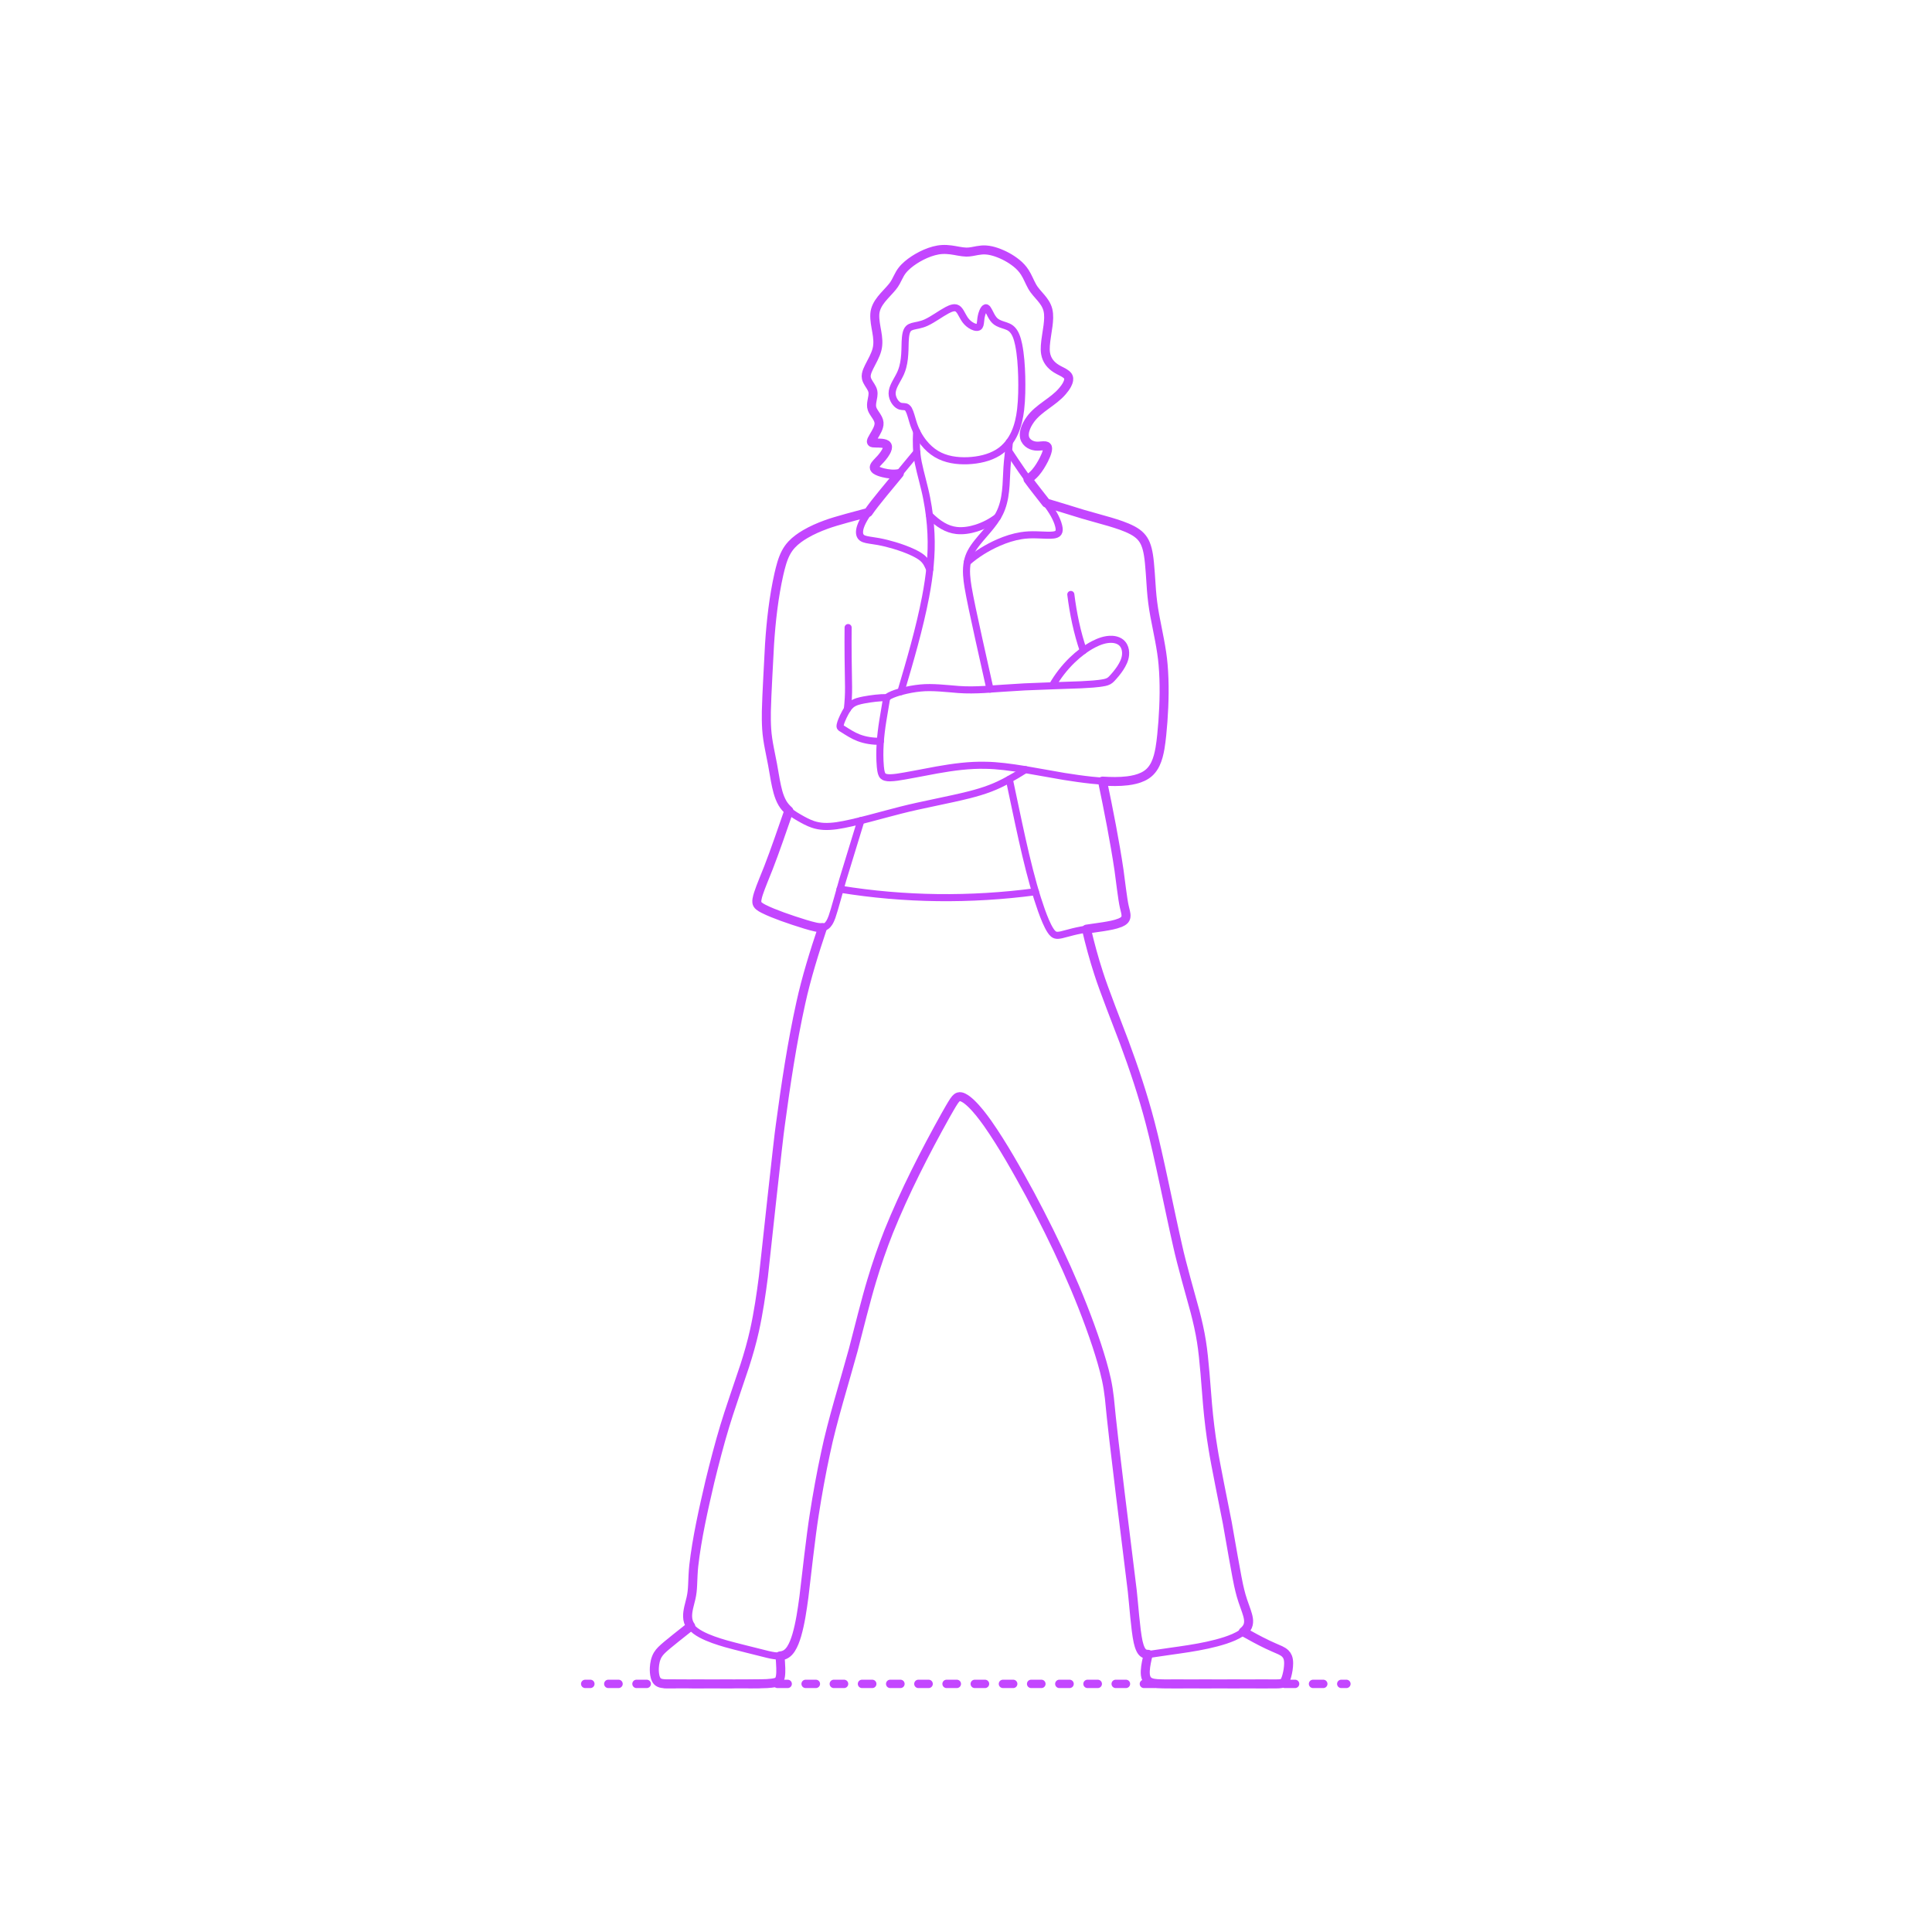 <?xml version="1.0" encoding="utf-8"?>
<!-- Generator: Adobe Illustrator 25.2.3, SVG Export Plug-In . SVG Version: 6.00 Build 0)  -->
<!DOCTYPE svg PUBLIC "-//W3C//DTD SVG 1.1//EN" "http://www.w3.org/Graphics/SVG/1.1/DTD/svg11.dtd">
<svg version="1.1" xmlns:x="http://ns.adobe.com/Extensibility/1.0/" xmlns:i="http://ns.adobe.com/AdobeIllustrator/10.0/" xmlns:graph="http://ns.adobe.com/Graphs/1.0/"
	 xmlns="http://www.w3.org/2000/svg" xmlns:xlink="http://www.w3.org/1999/xlink" x="0px" y="0px" width="750px" height="750px"
	 viewBox="0 0 750 750" enable-background="new 0 0 750 750" xml:space="preserve">
<g id="FILL-BACKGROUND">
	<rect fill="#FFFFFF" width="750" height="750"/>
</g>
<g id="N-TEXT">
</g>
<g id="N-DIMENSIONS">
</g>
<g id="_x32_D_x24_AG-DIAGRAM">
	<g id="POLYLINE_72_">
		<g>
			<g>
				
					<line fill="none" stroke="#C346FF" stroke-width="3.25" stroke-linecap="round" stroke-linejoin="round" x1="227.176" y1="653.68" x2="229.176" y2="653.68"/>
				
					<line fill="none" stroke="#C346FF" stroke-width="3.25" stroke-linecap="round" stroke-linejoin="round" stroke-dasharray="3.979,6.964" x1="236.14" y1="653.68" x2="517.191" y2="653.68"/>
				
					<line fill="none" stroke="#C346FF" stroke-width="3.25" stroke-linecap="round" stroke-linejoin="round" x1="520.674" y1="653.68" x2="522.674" y2="653.68"/>
			</g>
		</g>
	</g>
</g>
<g id="_x32_D_x24_AG-GUIDES">
</g>
<g id="_x32_D_x24_AG-DETAILS-DIAGRAM">
</g>
<g id="_x32_D_x24_AG-POP-CULTURE">
	<g id="POLYLINE_270_">
		
			<path fill="none" stroke="#C346FF" stroke-width="2.75" stroke-linecap="round" stroke-linejoin="round" stroke-miterlimit="10" d="
			M445.736,642.203c-0.517,2.099-1.031,4.262-1.145,6.426c-0.046,1.269,0.023,2.703,0.921,3.69c0.504,0.553,1.221,0.852,1.938,1.02
			c1.284,0.292,2.652,0.303,3.964,0.331c0,0,43.255,0.009,43.255,0.009c0.504-0.017,1.314,0.012,1.808-0.026
			c0.546-0.034,1.124-0.077,1.607-0.358c0.493-0.287,0.768-0.817,0.982-1.326c0.452-1.118,0.724-2.313,0.928-3.499
			c0.191-1.188,0.316-2.409,0.22-3.611c-0.077-0.961-0.366-1.935-1.004-2.676c-0.52-0.618-1.215-1.062-1.929-1.424
			c-1.269-0.614-3.115-1.336-4.385-1.943c-3.36-1.552-7.041-3.572-10.281-5.392"/>
	</g>
	<g id="POLYLINE_269_">
		
			<path fill="none" stroke="#C346FF" stroke-width="2.75" stroke-linecap="round" stroke-linejoin="round" stroke-miterlimit="10" d="
			M268.134,631.286c-2.213,1.817-9.128,7.126-11.08,9.035c-0.637,0.619-1.245,1.29-1.701,2.055
			c-0.923,1.574-1.267,3.428-1.346,5.232c-0.037,1.147,0.038,2.313,0.343,3.423c0.171,0.605,0.425,1.212,0.875,1.665
			c0.494,0.504,1.19,0.731,1.872,0.838c0.743,0.12,1.55,0.131,2.304,0.142c2.059-0.033,37.583,0.092,38.311-0.113
			c1.167-0.08,2.379-0.162,3.508-0.488c0.337-0.104,0.667-0.258,0.927-0.5c0.622-0.584,0.774-1.495,0.874-2.306
			c0.229-2.432-0.045-5.009-0.222-7.441"/>
	</g>
	<g id="POLYLINE_268_">
		
			<path fill="none" stroke="#C346FF" stroke-width="2.75" stroke-linecap="round" stroke-linejoin="round" stroke-miterlimit="10" d="
			M319.326,360.059c-3.182,9.465-6.332,19.57-8.459,29.308c-3.362,15.185-5.837,31.654-7.909,47.082
			c-0.777,4.902-5.906,52.891-6.607,59.111c-0.883,6.874-1.953,14.176-3.457,20.935c-1.002,4.52-2.352,9.239-3.774,13.648
			c-2.103,6.27-7.078,20.714-8.758,26.8c-2.695,9.322-5.292,19.961-7.344,29.46c-1.378,6.583-2.772,13.601-3.576,20.273
			c-0.349,2.606-0.459,6.045-0.573,8.698c-0.065,1.437-0.193,2.915-0.474,4.326c-0.301,1.558-1.012,3.856-1.266,5.418
			c-0.199,1.162-0.296,2.363-0.099,3.532c0.159,0.968,0.544,1.901,1.137,2.684c1.033,1.354,2.492,2.313,3.968,3.124
			c3.058,1.633,6.431,2.706,9.75,3.672c2.686,0.786,13.277,3.387,16.108,4.103c0.811,0.19,1.686,0.383,2.512,0.498
			c1.212,0.168,2.485,0.221,3.658-0.181c0.932-0.313,1.735-0.937,2.347-1.698c1.389-1.75,2.146-3.959,2.79-6.073
			c1.381-4.762,2.097-9.93,2.771-14.84c1.004-8.718,2.707-23.562,4.013-31.981c1.166-7.561,2.771-16.466,4.398-23.929
			c2.481-12.045,7.476-28.047,10.749-40.005c1.917-7.412,5.021-19.817,7.192-26.968c1.867-6.246,4.155-12.916,6.565-18.976
			c6.195-15.357,14.02-30.686,22.094-45.142c0.996-1.693,2.161-3.863,3.246-5.492c0.199-0.285,0.411-0.588,0.645-0.847
			c0.32-0.362,0.707-0.697,1.184-0.82c0.603-0.154,1.23,0.039,1.778,0.295c1.208,0.589,2.233,1.501,3.2,2.421
			c2.321,2.26,4.331,4.909,6.214,7.54c6.022,8.602,11.472,18.375,16.508,27.601c10.003,18.727,19.221,38.453,25.901,58.62
			c1.393,4.286,2.799,8.897,3.755,13.303c0.497,2.303,0.886,4.784,1.146,7.126c1.574,16.938,6.794,57.657,8.888,74.964
			c0.345,3.338,1.286,13.85,1.772,16.978c0.21,1.369,0.452,2.784,0.856,4.11c0.278,0.885,0.615,1.786,1.212,2.51
			c0.218,0.26,0.481,0.485,0.784,0.641c0.307,0.16,0.647,0.248,0.989,0.288c0.667,0.075,1.348-0.007,2.01-0.099
			c9.291-1.475,19.565-2.368,28.529-5.29c2.172-0.729,4.365-1.573,6.266-2.873c0.933-0.654,1.824-1.45,2.32-2.494
			c0.888-1.912,0.191-4.081-0.431-5.968c-0.36-1.026-1.34-3.7-1.637-4.693c-0.403-1.292-0.779-2.706-1.092-4.023
			c-0.92-3.498-3.974-21.725-4.703-25.613c-1.16-5.939-4.664-23.113-5.534-28.772c-0.922-5.482-1.65-11.568-2.13-17.118
			c-0.588-6.866-1.264-17.673-2.342-24.373c-0.603-3.889-1.523-7.913-2.517-11.722c-1.87-6.814-5.237-18.655-6.705-25.361
			c-2.924-12.684-7.379-35.435-10.702-47.902c-2.742-10.511-6.345-21.313-10.139-31.5c-2.457-6.515-7.846-20.163-9.893-26.656
			c-1.79-5.491-3.4-11.402-4.703-17.03"/>
	</g>
	<g id="POLYLINE_267_">
		
			<path fill="none" stroke="#C346FF" stroke-width="2.75" stroke-linecap="round" stroke-linejoin="round" stroke-miterlimit="10" d="
			M355.829,167.539c-0.209,3.981-0.162,8.036,0.616,11.957c0.826,4.161,2.514,9.755,3.29,13.917
			c0.886,4.496,1.469,9.168,1.67,13.745c0.401,8.211-0.547,16.485-2.091,24.543c-2.338,12.187-6.051,24.877-9.581,36.786"/>
	</g>
	<g id="POLYLINE_266_">
		
			<path fill="none" stroke="#C346FF" stroke-width="2.75" stroke-linecap="round" stroke-linejoin="round" stroke-miterlimit="10" d="
			M391.84,171.557c-0.101,1.72-0.579,5.934-0.758,7.702c-0.57,5.892-0.105,12.388-2.204,18.017
			c-1.823,5.068-6.002,8.981-9.309,13.096c-1.016,1.272-2.001,2.614-2.75,4.062c-0.538,1.041-0.95,2.163-1.212,3.305
			c-0.415,1.793-0.48,3.66-0.371,5.491c0.091,1.52,0.304,3.093,0.549,4.595c1.312,7.983,6.754,31.482,8.528,39.699"/>
	</g>
	<g id="POLYLINE_265_">
		
			<path fill="none" stroke="#C346FF" stroke-width="2.75" stroke-linecap="round" stroke-linejoin="round" stroke-miterlimit="10" d="
			M391.81,302.524c3.07,14.242,6.588,32.597,10.961,46.335c0.935,2.928,1.973,6.002,3.196,8.819c0.554,1.25,1.149,2.525,1.909,3.664
			c0.298,0.437,0.624,0.866,1.035,1.204c0.233,0.19,0.499,0.345,0.788,0.434c0.327,0.103,0.675,0.123,1.016,0.105
			c0.451-0.024,0.911-0.109,1.352-0.203c1.865-0.434,4.064-1.106,5.934-1.503c4.65-1.046,10.588-1.393,15.192-2.633
			c0.934-0.269,1.885-0.579,2.708-1.109c0.466-0.3,0.879-0.716,1.068-1.246c0.287-0.794,0.124-1.661-0.05-2.462l-0.473-1.954
			c-0.658-2.766-1.603-11.113-2.027-14.042c-1.615-10.996-4.143-23.811-6.428-34.712"/>
	</g>
	<g id="POLYLINE_264_">
		
			<path fill="none" stroke="#C346FF" stroke-width="2.75" stroke-linecap="round" stroke-linejoin="round" stroke-miterlimit="10" d="
			M334.2,318.552l-7.063,23.057c-0.663,2.254-3.395,12.312-4.149,14.307c-0.295,0.793-0.624,1.594-1.075,2.313
			c-0.327,0.519-0.731,1.007-1.251,1.343c-0.453,0.296-0.983,0.456-1.519,0.51c-0.712,0.072-1.433-0.012-2.135-0.136
			c-1.816-0.339-3.821-0.988-5.595-1.519c-4.668-1.484-9.538-3.101-13.995-5.131c-0.904-0.435-1.85-0.882-2.652-1.49
			c-0.309-0.242-0.598-0.529-0.771-0.886c-0.15-0.303-0.204-0.645-0.205-0.98c0.021-1.271,0.489-2.606,0.888-3.806
			c1.19-3.37,3.379-8.474,4.62-11.836c1.854-4.959,5.189-14.494,6.934-19.584"/>
	</g>
	<g id="POLYLINE_263_">
		
			<path fill="none" stroke="#C346FF" stroke-width="2.75" stroke-linecap="round" stroke-linejoin="round" stroke-miterlimit="10" d="
			M326.102,345.165c25.021,4.088,50.724,4.344,75.847,1.007"/>
	</g>
	<g id="POLYLINE_262_">
		
			<path fill="none" stroke="#C346FF" stroke-width="2.75" stroke-linecap="round" stroke-linejoin="round" stroke-miterlimit="10" d="
			M415.691,230.773c0.915,7.369,2.454,14.785,4.859,21.817"/>
	</g>
	<g id="POLYLINE_261_">
		
			<path fill="none" stroke="#C346FF" stroke-width="2.75" stroke-linecap="round" stroke-linejoin="round" stroke-miterlimit="10" d="
			M328.944,275.315c0.325-2.845,0.502-5.836,0.462-8.7c-0.137-6.72-0.249-16.321-0.167-22.995"/>
	</g>
	<g id="POLYLINE_260_">
		
			<path fill="none" stroke="#C346FF" stroke-width="2.75" stroke-linecap="round" stroke-linejoin="round" stroke-miterlimit="10" d="
			M398.061,298.769c-4.332,2.733-8.837,5.425-13.639,7.241c-2.601,1.006-5.4,1.815-8.102,2.513
			c-7.954,2.01-18.62,3.917-26.568,5.955c-6.835,1.7-18.099,5.062-24.931,6.056c-1.676,0.23-3.39,0.365-5.081,0.271
			c-1.433-0.078-2.868-0.341-4.225-0.81c-1.837-0.624-3.59-1.596-5.268-2.561c-2.062-1.181-4.142-2.504-5.624-4.396
			c-0.962-1.201-1.634-2.613-2.141-4.059c-0.68-1.938-1.119-4.016-1.497-6.034c-0.565-3.471-1.561-8.905-2.295-12.323
			c-0.488-2.475-0.904-5.078-1.063-7.593c-0.15-2.247-0.166-4.667-0.129-6.92c0.156-6.854,0.897-19.063,1.235-26.01
			c0.594-9.058,1.636-18.325,3.621-27.188c0.665-2.81,1.355-5.705,2.693-8.281c0.611-1.17,1.376-2.267,2.276-3.234
			c1.52-1.629,3.373-2.933,5.285-4.062c2.532-1.482,5.277-2.684,8.032-3.688c4.118-1.542,12.104-3.526,16.41-4.727"/>
	</g>
	<g id="POLYLINE_259_">
		
			<path fill="none" stroke="#C346FF" stroke-width="2.75" stroke-linecap="round" stroke-linejoin="round" stroke-miterlimit="10" d="
			M341.743,287.785c-2.859,0.016-5.759-0.362-8.438-1.393c-2.169-0.827-4.225-2.165-6.18-3.408
			c-0.124-0.077-0.387-0.233-0.514-0.308c-0.164-0.101-0.336-0.214-0.425-0.39c-0.132-0.269-0.074-0.602-0.025-0.886
			c0.117-0.587,0.327-1.165,0.544-1.722c0.401-1.01,0.895-2.03,1.415-2.985c0.652-1.167,1.361-2.36,2.424-3.201
			c1.377-1.069,3.146-1.436,4.819-1.771c2.957-0.536,5.997-0.948,9.007-0.911"/>
	</g>
	<g id="POLYLINE_258_">
		
			<path fill="none" stroke="#C346FF" stroke-width="2.75" stroke-linecap="round" stroke-linejoin="round" stroke-miterlimit="10" d="
			M406.155,195.268c2.662,0.769,11.393,3.463,14.18,4.321l10.495,2.968c3.222,0.988,6.542,1.99,9.471,3.688
			c1.067,0.633,2.07,1.404,2.869,2.358c0.752,0.891,1.314,1.936,1.714,3.028c0.78,2.156,1.072,4.48,1.319,6.75
			c0.521,5.351,0.714,12.49,1.596,17.766c1.116,7.035,3.143,14.792,3.713,21.898c0.789,9.421,0.338,19.008-0.653,28.397
			c-0.314,2.727-0.683,5.538-1.542,8.154c-0.51,1.539-1.217,3.041-2.253,4.298c-1.243,1.541-3.003,2.58-4.86,3.214
			c-2.417,0.831-4.999,1.124-7.542,1.235c-7.195,0.225-14.499-0.823-21.594-1.937c-8.808-1.446-21.555-4.225-30.358-4.319
			c-6.346-0.178-12.759,0.703-18.997,1.809c-2.528,0.453-13.131,2.533-15.468,2.813c-0.886,0.116-1.826,0.222-2.719,0.232
			c-0.59,0.004-1.194-0.024-1.765-0.183c-0.349-0.099-0.689-0.257-0.956-0.506c-0.319-0.294-0.507-0.701-0.632-1.11
			c-0.241-0.818-0.339-1.69-0.429-2.536c-0.514-5.932,0.031-11.97,0.965-17.836c0.243-1.413,1.222-7.107,1.411-8.409
			c0.04-0.173,0.104-0.342,0.206-0.488c0.255-0.357,0.653-0.578,1.03-0.787c1.478-0.759,3.105-1.245,4.702-1.686
			c2.368-0.628,4.816-1.087,7.256-1.319c4.572-0.476,10.218,0.229,14.813,0.587c3.254,0.24,6.64,0.172,9.897-0.005
			c2.652-0.176,13.349-0.911,15.773-1.02c2.816-0.152,18.754-0.7,21.917-0.815c3.017-0.185,6.212-0.277,9.175-0.885
			c0.524-0.122,1.05-0.279,1.524-0.538c0.427-0.23,0.798-0.553,1.134-0.9c1.195-1.265,2.331-2.63,3.297-4.079
			c1.029-1.563,1.926-3.3,2.094-5.191c0.109-1.192-0.062-2.436-0.634-3.498c-0.385-0.723-0.973-1.333-1.68-1.746
			c-0.879-0.519-1.903-0.754-2.915-0.806c-2.54-0.114-5.003,0.807-7.231,1.95c-3.011,1.577-5.739,3.695-8.187,6.043
			c-3.059,2.953-5.701,6.359-7.797,10.059"/>
	</g>
	<g id="POLYLINE_257_">
		
			<path fill="none" stroke="#C346FF" stroke-width="2.75" stroke-linecap="round" stroke-linejoin="round" stroke-miterlimit="10" d="
			M349.107,183.842c-2.052,0.398-4.174,0.201-6.191-0.299c-0.998-0.257-2.085-0.56-2.937-1.157c-0.229-0.17-0.45-0.38-0.55-0.654
			c-0.068-0.189-0.055-0.399,0.004-0.588c0.077-0.248,0.216-0.473,0.366-0.683c0.772-1.024,1.896-2.013,2.692-3.017
			c0.52-0.636,1.015-1.315,1.416-2.033c0.241-0.438,0.458-0.9,0.569-1.389c0.075-0.347,0.097-0.731-0.072-1.054
			c-0.174-0.329-0.522-0.518-0.861-0.641c-0.782-0.269-1.63-0.303-2.449-0.334c-0.516-0.018-1.68,0.002-2.175-0.072
			c-0.121-0.019-0.243-0.044-0.356-0.093c-0.09-0.039-0.175-0.095-0.23-0.178c-0.052-0.078-0.071-0.173-0.068-0.265l0-0.013
			l0.001-0.013c0.021-0.247,0.126-0.479,0.228-0.702c0.825-1.64,2.08-3.286,2.583-5.07c0.134-0.476,0.212-0.976,0.168-1.471
			c-0.044-0.536-0.215-1.057-0.448-1.539c-0.635-1.335-1.766-2.483-2.261-3.888c-0.333-0.95-0.216-1.982-0.044-2.953
			c0.214-1.237,0.597-2.572,0.347-3.827c-0.145-0.698-0.495-1.336-0.866-1.937l-0.761-1.194c-0.378-0.615-0.732-1.265-0.884-1.976
			c-0.111-0.499-0.099-1.019-0.005-1.52c0.186-0.983,0.614-1.913,1.05-2.807c1.065-2.132,2.494-4.505,3.071-6.819
			c1.18-4.548-1.097-9.139-0.845-13.706c0.265-4.438,4.228-7.424,6.829-10.626c0.488-0.6,0.924-1.256,1.298-1.933
			c0.505-0.901,1.117-2.273,1.649-3.156c0.517-0.88,1.151-1.698,1.871-2.421c1.45-1.454,3.147-2.658,4.914-3.696
			c2.009-1.166,4.158-2.13,6.405-2.734c1.029-0.273,2.099-0.467,3.163-0.526c1.136-0.068,2.291,0.005,3.418,0.151
			c1.932,0.242,4.054,0.812,6.005,0.856c1.369,0.024,2.943-0.35,4.282-0.596c1.095-0.196,2.22-0.308,3.332-0.231
			c1.352,0.093,2.689,0.424,3.972,0.85c2.839,0.97,5.534,2.416,7.876,4.294c1.247,1.004,2.366,2.187,3.221,3.544
			c1.094,1.686,1.847,3.733,2.834,5.478c0.481,0.86,1.082,1.662,1.721,2.411c1.05,1.214,2.445,2.718,3.267,4.068
			c0.504,0.817,0.906,1.705,1.138,2.639c0.486,2.013,0.285,4.128,0.041,6.162c-0.3,2.363-0.876,5.289-1.036,7.652
			c-0.068,1.037-0.076,2.095,0.102,3.121c0.206,1.214,0.685,2.388,1.416,3.382c0.725,0.995,1.679,1.809,2.719,2.46
			c1.242,0.801,2.8,1.347,3.946,2.276c0.325,0.274,0.615,0.609,0.766,1.011c0.141,0.369,0.152,0.776,0.096,1.164
			c-0.092,0.621-0.338,1.211-0.627,1.765c-0.49,0.924-1.127,1.773-1.809,2.563c-3.571,4.199-9.139,6.426-12.405,10.92
			c-0.941,1.292-1.732,2.725-2.147,4.276c-0.234,0.901-0.336,1.863-0.114,2.776c0.259,1.082,1.025,1.992,1.972,2.554
			c0.898,0.54,1.953,0.802,2.998,0.798c0.952,0.022,2.145-0.233,3.073-0.125c0.276,0.04,0.571,0.144,0.725,0.392l0.009,0.014
			l0.008,0.014l0.008,0.014l0.008,0.015l0.008,0.015l0.007,0.015l0.007,0.016l0.007,0.016l0.007,0.016l0.006,0.016l0.006,0.017
			l0.006,0.017c0.122,0.386,0.066,0.803-0.005,1.194c-0.258,1.239-0.802,2.414-1.358,3.544c-0.908,1.771-1.941,3.513-3.24,5.027
			c-0.855,0.997-1.883,1.852-2.93,2.641"/>
	</g>
	<g id="POLYLINE_256_">
		
			<path fill="none" stroke="#C346FF" stroke-width="2.75" stroke-linecap="round" stroke-linejoin="round" stroke-miterlimit="10" d="
			M360.799,200.015c1.581,1.554,3.292,3.031,5.224,4.131c1.633,0.935,3.447,1.584,5.322,1.791c2.584,0.28,5.206-0.165,7.671-0.936
			c2.949-0.942,5.755-2.381,8.203-4.279"/>
	</g>
	<g id="POLYLINE_255_">
		
			<path fill="none" stroke="#C346FF" stroke-width="2.75" stroke-linecap="round" stroke-linejoin="round" stroke-miterlimit="10" d="
			M375.493,218.278c3.6-3.209,7.791-5.744,12.198-7.681c2.779-1.209,5.71-2.164,8.707-2.646c1.952-0.325,3.974-0.384,5.95-0.331
			l4.255,0.151c0.775,0.011,1.581,0.013,2.35-0.086c0.395-0.053,0.793-0.133,1.16-0.291c0.287-0.123,0.553-0.311,0.732-0.57
			c0.202-0.287,0.294-0.636,0.322-0.983c0.043-0.572-0.062-1.148-0.197-1.702c-0.379-1.499-1.023-2.928-1.767-4.279
			c-1.799-3.31-5.062-7.123-7.376-10.124c-3.568-4.582-7.103-9.846-10.299-14.706"/>
	</g>
	<g id="POLYLINE_254_">
		
			<path fill="none" stroke="#C346FF" stroke-width="2.75" stroke-linecap="round" stroke-linejoin="round" stroke-miterlimit="10" d="
			M360.937,221.05c-0.457-0.904-0.885-2.036-1.46-2.864c-0.401-0.6-0.9-1.136-1.456-1.595c-1.042-0.85-2.247-1.497-3.452-2.083
			c-2.344-1.115-4.84-1.999-7.323-2.75c-2.03-0.606-4.136-1.141-6.22-1.527c-1.385-0.265-3.283-0.47-4.661-0.766
			c-0.626-0.144-1.269-0.327-1.79-0.717c-0.597-0.44-0.87-1.162-0.91-1.884c-0.048-0.824,0.135-1.647,0.389-2.427
			c0.446-1.339,1.138-2.595,1.873-3.796c1.076-1.749,2.384-3.515,3.638-5.144c2.851-3.606,13.396-16.453,16.329-19.922"/>
	</g>
	<g id="POLYLINE_253_">
		
			<path fill="none" stroke="#C346FF" stroke-width="2.75" stroke-linecap="round" stroke-linejoin="round" stroke-miterlimit="10" d="
			M352.067,158.17c-0.325-0.232-0.734-0.293-1.124-0.319c-0.475-0.028-1.021-0.036-1.476-0.179
			c-0.309-0.093-0.597-0.248-0.859-0.434c-0.733-0.529-1.291-1.276-1.69-2.081c-0.491-0.999-0.722-2.143-0.539-3.248
			c0.201-1.271,0.792-2.445,1.394-3.569c0.529-0.973,1.452-2.566,1.878-3.565c0.32-0.727,0.585-1.493,0.796-2.259
			c0.59-2.155,0.772-4.423,0.852-6.649c0.076-1.93,0.009-4.514,0.437-6.393c0.17-0.711,0.426-1.443,0.957-1.968
			c0.419-0.412,0.98-0.642,1.538-0.801c0.544-0.174,1.748-0.378,2.308-0.51c1.007-0.221,2.011-0.523,2.95-0.952
			c2.795-1.285,5.478-3.386,8.191-4.829c0.714-0.369,1.458-0.721,2.249-0.886c0.39-0.078,0.801-0.106,1.188-0.002
			c0.362,0.096,0.684,0.306,0.951,0.564c0.328,0.317,0.591,0.699,0.829,1.086c0.601,0.994,1.143,2.172,1.835,3.106
			c0.73,0.995,1.706,1.816,2.813,2.362c0.469,0.225,0.97,0.409,1.491,0.453c0.266,0.02,0.545,0.002,0.788-0.116
			c0.329-0.158,0.51-0.504,0.61-0.84c0.278-1.014,0.259-2.262,0.493-3.312c0.127-0.62,0.307-1.242,0.547-1.828
			c0.152-0.365,0.327-0.729,0.564-1.047c0.147-0.191,0.322-0.388,0.561-0.456l0.009-0.002l0.009-0.002l0.009-0.002l0.009-0.002
			l0.009-0.002l0.009-0.001l0.009-0.001l0.009-0.001l0.009-0.001l0.009-0.001l0.009-0.001l0.009,0l0.009,0h0.009l0.009,0l0.009,0
			l0.009,0.001l0.009,0.001l0.009,0.001l0.009,0.001l0.009,0.001l0.009,0.001l0.01,0.002l0.01,0.002l0.01,0.003l0.01,0.003
			l0.01,0.003l0.01,0.003l0.01,0.004l0.01,0.004l0.01,0.004l0.01,0.004l0.01,0.005l0.01,0.005l0.01,0.005l0.01,0.005l0.01,0.006
			l0.01,0.006c0.16,0.093,0.283,0.238,0.393,0.384c0.662,0.959,1.171,2.283,1.806,3.259c0.279,0.444,0.593,0.874,0.969,1.241
			c0.364,0.356,0.788,0.651,1.236,0.892c1.263,0.684,2.742,0.938,4.041,1.537c0.623,0.287,1.188,0.699,1.649,1.207
			c0.601,0.657,1.038,1.45,1.376,2.269c0.446,1.082,0.741,2.247,0.985,3.39c0.822,4.045,1.075,8.263,1.201,12.382
			c0.089,4.276,0.066,8.655-0.427,12.908c-0.369,3.065-1.022,6.146-2.288,8.974c-1.37,3.101-3.569,5.882-6.472,7.672
			c-3.496,2.145-7.653,2.989-11.708,3.185c-4.207,0.168-8.604-0.419-12.258-2.634c-1.873-1.123-3.505-2.629-4.873-4.325
			c-1.93-2.387-3.348-5.184-4.223-8.122c-0.47-1.464-0.917-3.483-1.646-4.822C352.55,158.654,352.346,158.368,352.067,158.17z"/>
	</g>
</g>
<g id="_x32_D_x24_AG-OUTLINE">
	<g id="POLYLINE_32_">
		
			<path fill="none" stroke="#C346FF" stroke-width="3.5" stroke-linecap="round" stroke-linejoin="round" stroke-miterlimit="10" d="
			M349.107,183.842c-2.052,0.398-4.174,0.201-6.191-0.299c-0.998-0.257-2.085-0.56-2.937-1.157c-0.229-0.17-0.45-0.38-0.55-0.654
			c-0.068-0.189-0.055-0.399,0.004-0.588c0.077-0.248,0.216-0.473,0.366-0.683c0.772-1.024,1.896-2.013,2.692-3.017
			c0.52-0.636,1.015-1.315,1.416-2.033c0.241-0.438,0.458-0.9,0.569-1.389c0.075-0.347,0.097-0.731-0.072-1.054
			c-0.174-0.329-0.522-0.518-0.861-0.641c-0.782-0.269-1.63-0.303-2.449-0.334c-0.516-0.018-1.68,0.002-2.175-0.072
			c-0.121-0.019-0.243-0.044-0.356-0.093c-0.09-0.039-0.175-0.095-0.23-0.178c-0.052-0.078-0.071-0.173-0.068-0.265l0-0.013
			l0.001-0.013c0.021-0.247,0.126-0.479,0.228-0.702c0.825-1.64,2.08-3.286,2.583-5.07c0.134-0.476,0.212-0.976,0.168-1.471
			c-0.044-0.536-0.215-1.057-0.448-1.539c-0.635-1.335-1.766-2.483-2.261-3.888c-0.333-0.95-0.216-1.982-0.044-2.953
			c0.214-1.237,0.597-2.572,0.347-3.827c-0.145-0.698-0.495-1.336-0.866-1.937l-0.761-1.194c-0.378-0.615-0.732-1.265-0.884-1.976
			c-0.111-0.499-0.099-1.019-0.005-1.52c0.186-0.983,0.614-1.913,1.05-2.807c1.065-2.132,2.494-4.505,3.071-6.819
			c1.18-4.548-1.097-9.139-0.845-13.706c0.265-4.438,4.228-7.424,6.829-10.626c0.488-0.6,0.924-1.256,1.298-1.933
			c0.505-0.901,1.117-2.273,1.649-3.156c0.517-0.88,1.151-1.698,1.871-2.421c1.45-1.454,3.147-2.658,4.914-3.696
			c2.009-1.166,4.158-2.13,6.405-2.734c1.029-0.273,2.099-0.467,3.163-0.526c1.136-0.068,2.291,0.005,3.418,0.151
			c1.932,0.242,4.054,0.812,6.005,0.856c1.369,0.024,2.943-0.35,4.282-0.596c1.095-0.196,2.22-0.308,3.332-0.231
			c1.352,0.093,2.689,0.424,3.972,0.85c2.839,0.97,5.534,2.416,7.876,4.294c1.247,1.004,2.366,2.187,3.221,3.544
			c1.094,1.686,1.847,3.733,2.834,5.478c0.481,0.86,1.082,1.662,1.721,2.411c1.05,1.214,2.445,2.718,3.267,4.068
			c0.504,0.817,0.906,1.705,1.138,2.639c0.486,2.013,0.285,4.128,0.041,6.162c-0.3,2.363-0.876,5.289-1.036,7.652
			c-0.068,1.037-0.076,2.095,0.102,3.121c0.206,1.214,0.685,2.388,1.416,3.382c0.725,0.995,1.679,1.809,2.719,2.46
			c1.242,0.801,2.8,1.347,3.946,2.276c0.325,0.274,0.615,0.609,0.766,1.011c0.141,0.369,0.152,0.776,0.096,1.164
			c-0.092,0.621-0.338,1.211-0.627,1.765c-0.49,0.924-1.127,1.773-1.809,2.563c-3.571,4.199-9.139,6.426-12.405,10.92
			c-0.941,1.292-1.732,2.725-2.147,4.276c-0.234,0.901-0.336,1.863-0.114,2.776c0.259,1.082,1.025,1.992,1.972,2.554
			c0.898,0.54,1.953,0.802,2.998,0.798c0.952,0.022,2.145-0.233,3.073-0.125c0.276,0.04,0.571,0.144,0.725,0.392l0.009,0.014
			l0.008,0.014l0.008,0.014l0.008,0.015l0.008,0.015l0.007,0.015l0.007,0.016l0.007,0.016l0.007,0.016l0.006,0.016l0.006,0.017
			l0.006,0.017c0.122,0.386,0.066,0.803-0.005,1.194c-0.258,1.239-0.802,2.414-1.358,3.544c-0.908,1.771-1.941,3.513-3.24,5.027
			c-0.855,0.997-1.883,1.852-2.93,2.641c2.002,2.796,4.985,6.462,7.091,9.211c2.662,0.769,11.393,3.463,14.18,4.321l10.495,2.968
			c2.98,0.907,6.041,1.851,8.802,3.31c1.165,0.625,2.282,1.38,3.191,2.346c0.791,0.834,1.409,1.829,1.852,2.888
			c0.584,1.389,0.908,2.889,1.153,4.372c0.568,3.349,0.895,10.139,1.164,13.623c0.243,3.263,0.692,6.673,1.29,9.89
			c1.106,5.997,2.749,12.995,3.23,19.06c0.625,7.273,0.455,14.723-0.067,21.998c-0.275,3.431-0.572,7.059-1.141,10.452
			c-0.367,2.086-0.868,4.192-1.792,6.108c-0.538,1.111-1.235,2.158-2.118,3.025c-0.795,0.787-1.744,1.413-2.753,1.893
			c-1.852,0.878-3.888,1.321-5.913,1.577c-3.207,0.396-6.517,0.319-9.737,0.121c2.286,10.911,4.811,23.708,6.428,34.712
			c0.432,2.983,1.362,11.231,2.027,14.042l0.473,1.954c0.147,0.671,0.279,1.372,0.159,2.057c-0.077,0.45-0.294,0.873-0.616,1.197
			c-0.456,0.458-1.046,0.757-1.635,1.008c-2.041,0.82-4.297,1.171-6.458,1.534l-6.61,0.964c1.305,5.633,2.912,11.536,4.703,17.03
			c2.017,6.41,7.45,20.179,9.893,26.656c3.796,10.19,7.396,20.985,10.139,31.5c3.32,12.448,7.788,35.256,10.702,47.902
			c1.474,6.73,4.862,18.64,6.705,25.361c0.995,3.812,1.914,7.832,2.517,11.722c1.074,6.656,1.758,17.55,2.342,24.373
			c0.48,5.549,1.208,11.634,2.13,17.118c0.863,5.625,4.401,22.963,5.534,28.772c0.854,4.531,3.762,22.189,4.873,26.312
			c0.584,2.533,1.663,5.557,2.559,8.017c0.608,1.847,1.287,3.951,0.488,5.84c-0.367,0.854-1.018,1.553-1.73,2.135
			c2.949,1.659,6.384,3.544,9.418,4.987c1.49,0.727,3.461,1.533,4.98,2.217c0.706,0.337,1.4,0.737,1.956,1.294
			c0.395,0.392,0.706,0.868,0.906,1.388c0.296,0.763,0.373,1.594,0.372,2.406c-0.017,1.633-0.287,3.269-0.71,4.845
			c-0.139,0.498-0.301,1.012-0.505,1.488c-0.122,0.282-0.263,0.563-0.453,0.806c-0.294,0.388-0.719,0.604-1.191,0.696
			c-0.557,0.114-1.16,0.115-1.727,0.126l-43.512,0l-0.735-0.006c-0.704-0.012-1.531-0.029-2.23-0.084
			c-0.914-0.076-1.856-0.187-2.698-0.571c-0.584-0.264-1.087-0.71-1.389-1.279c-0.504-0.946-0.544-2.059-0.506-3.108
			c0.114-2.163,0.628-4.328,1.145-6.426c-0.604,0.005-1.232-0.091-1.748-0.424c-0.533-0.341-0.898-0.884-1.183-1.438
			c-0.473-0.94-0.757-1.974-0.992-2.996c-1.023-4.674-1.713-14.837-2.264-19.697c-2.112-17.624-7.329-57.97-8.888-74.964
			c-0.264-2.349-0.645-4.817-1.146-7.127c-0.956-4.406-2.357-9.012-3.755-13.303c-6.679-20.164-15.898-39.894-25.901-58.62
			c-5.042-9.231-10.483-18.994-16.508-27.601c-1.931-2.695-3.988-5.408-6.387-7.706c-0.917-0.857-1.89-1.703-3.027-2.255
			c-0.57-0.267-1.232-0.466-1.854-0.273c-0.444,0.138-0.804,0.456-1.108,0.798c-0.233,0.26-0.447,0.56-0.645,0.847
			c-1.083,1.625-2.255,3.794-3.246,5.492c-8.075,14.459-15.898,29.783-22.094,45.142c-2.407,6.057-4.701,12.732-6.565,18.976
			c-2.179,7.142-5.29,19.652-7.192,26.969c-3.265,11.947-8.263,27.924-10.749,40.005c-1.617,7.441-3.244,16.396-4.398,23.929
			c-1.355,8.523-2.984,23.364-4.013,31.981c-0.672,4.916-1.393,10.074-2.771,14.84c-0.557,1.85-1.209,3.717-2.262,5.349
			c-0.491,0.748-1.092,1.445-1.853,1.929c-0.713,0.46-1.549,0.704-2.391,0.773c0.104,1.5,0.277,3.299,0.298,4.795
			c0.013,0.983,0.025,2.004-0.118,2.977c-0.109,0.713-0.294,1.485-0.848,1.989c-0.282,0.256-0.64,0.409-1.002,0.512
			c-1.102,0.299-2.28,0.385-3.416,0.46c-1.954,0.212-35.981,0.086-38.865,0.104c-0.61-0.017-1.247-0.044-1.85-0.15
			c-0.661-0.113-1.331-0.353-1.801-0.851c-0.459-0.478-0.708-1.115-0.876-1.746c-0.29-1.125-0.355-2.302-0.307-3.459
			c0.094-1.756,0.441-3.555,1.34-5.086c0.392-0.659,0.9-1.25,1.438-1.794c2.051-2.078,8.997-7.359,11.344-9.296
			c-0.79-1.053-1.169-2.367-1.204-3.674c-0.089-2.322,0.805-4.987,1.323-7.236c0.381-1.628,0.542-3.333,0.617-5.001
			c0.089-2.194,0.205-5.375,0.445-7.532c1.224-10.805,3.773-22.002,6.236-32.602c1.669-6.842,3.756-14.93,5.801-21.646
			c1.133-3.977,6.408-19.337,7.768-23.452c1.423-4.411,2.772-9.127,3.774-13.648c1.503-6.757,2.575-14.064,3.457-20.935
			c0.732-6.484,5.818-54.133,6.607-59.111c2.073-15.436,4.546-31.891,7.909-47.082c2.125-9.731,5.28-19.854,8.459-29.308
			c-0.919,0.13-1.857-0.016-2.759-0.199c-1.29-0.269-2.712-0.701-3.982-1.075c-2.824-0.856-6.116-1.944-8.886-2.952
			c-2.449-0.908-5.028-1.878-7.354-3.064c-0.574-0.303-1.161-0.623-1.666-1.033c-0.247-0.204-0.476-0.439-0.633-0.72
			c-0.129-0.228-0.205-0.483-0.235-0.742c-0.044-0.379-0.009-0.765,0.046-1.141c0.118-0.767,0.345-1.539,0.58-2.279
			c0.833-2.619,2.907-7.474,3.915-10.088c2.376-6.079,5.716-15.809,7.88-22.052c-0.961-0.836-1.809-1.814-2.462-2.91
			c-1.568-2.693-2.198-5.831-2.785-8.859c-0.565-3.471-1.561-8.905-2.295-12.323c-0.488-2.475-0.904-5.078-1.063-7.593
			c-0.15-2.247-0.166-4.667-0.129-6.92c0.156-6.854,0.897-19.063,1.235-26.01c0.594-9.058,1.636-18.325,3.621-27.188
			c0.665-2.81,1.355-5.705,2.693-8.281c0.611-1.17,1.376-2.267,2.276-3.234c1.52-1.629,3.373-2.933,5.285-4.062
			c2.532-1.482,5.277-2.684,8.032-3.688c4.118-1.542,12.104-3.526,16.41-4.727C339.753,194.924,346.003,187.669,349.107,183.842z"/>
	</g>
</g>
</svg>
